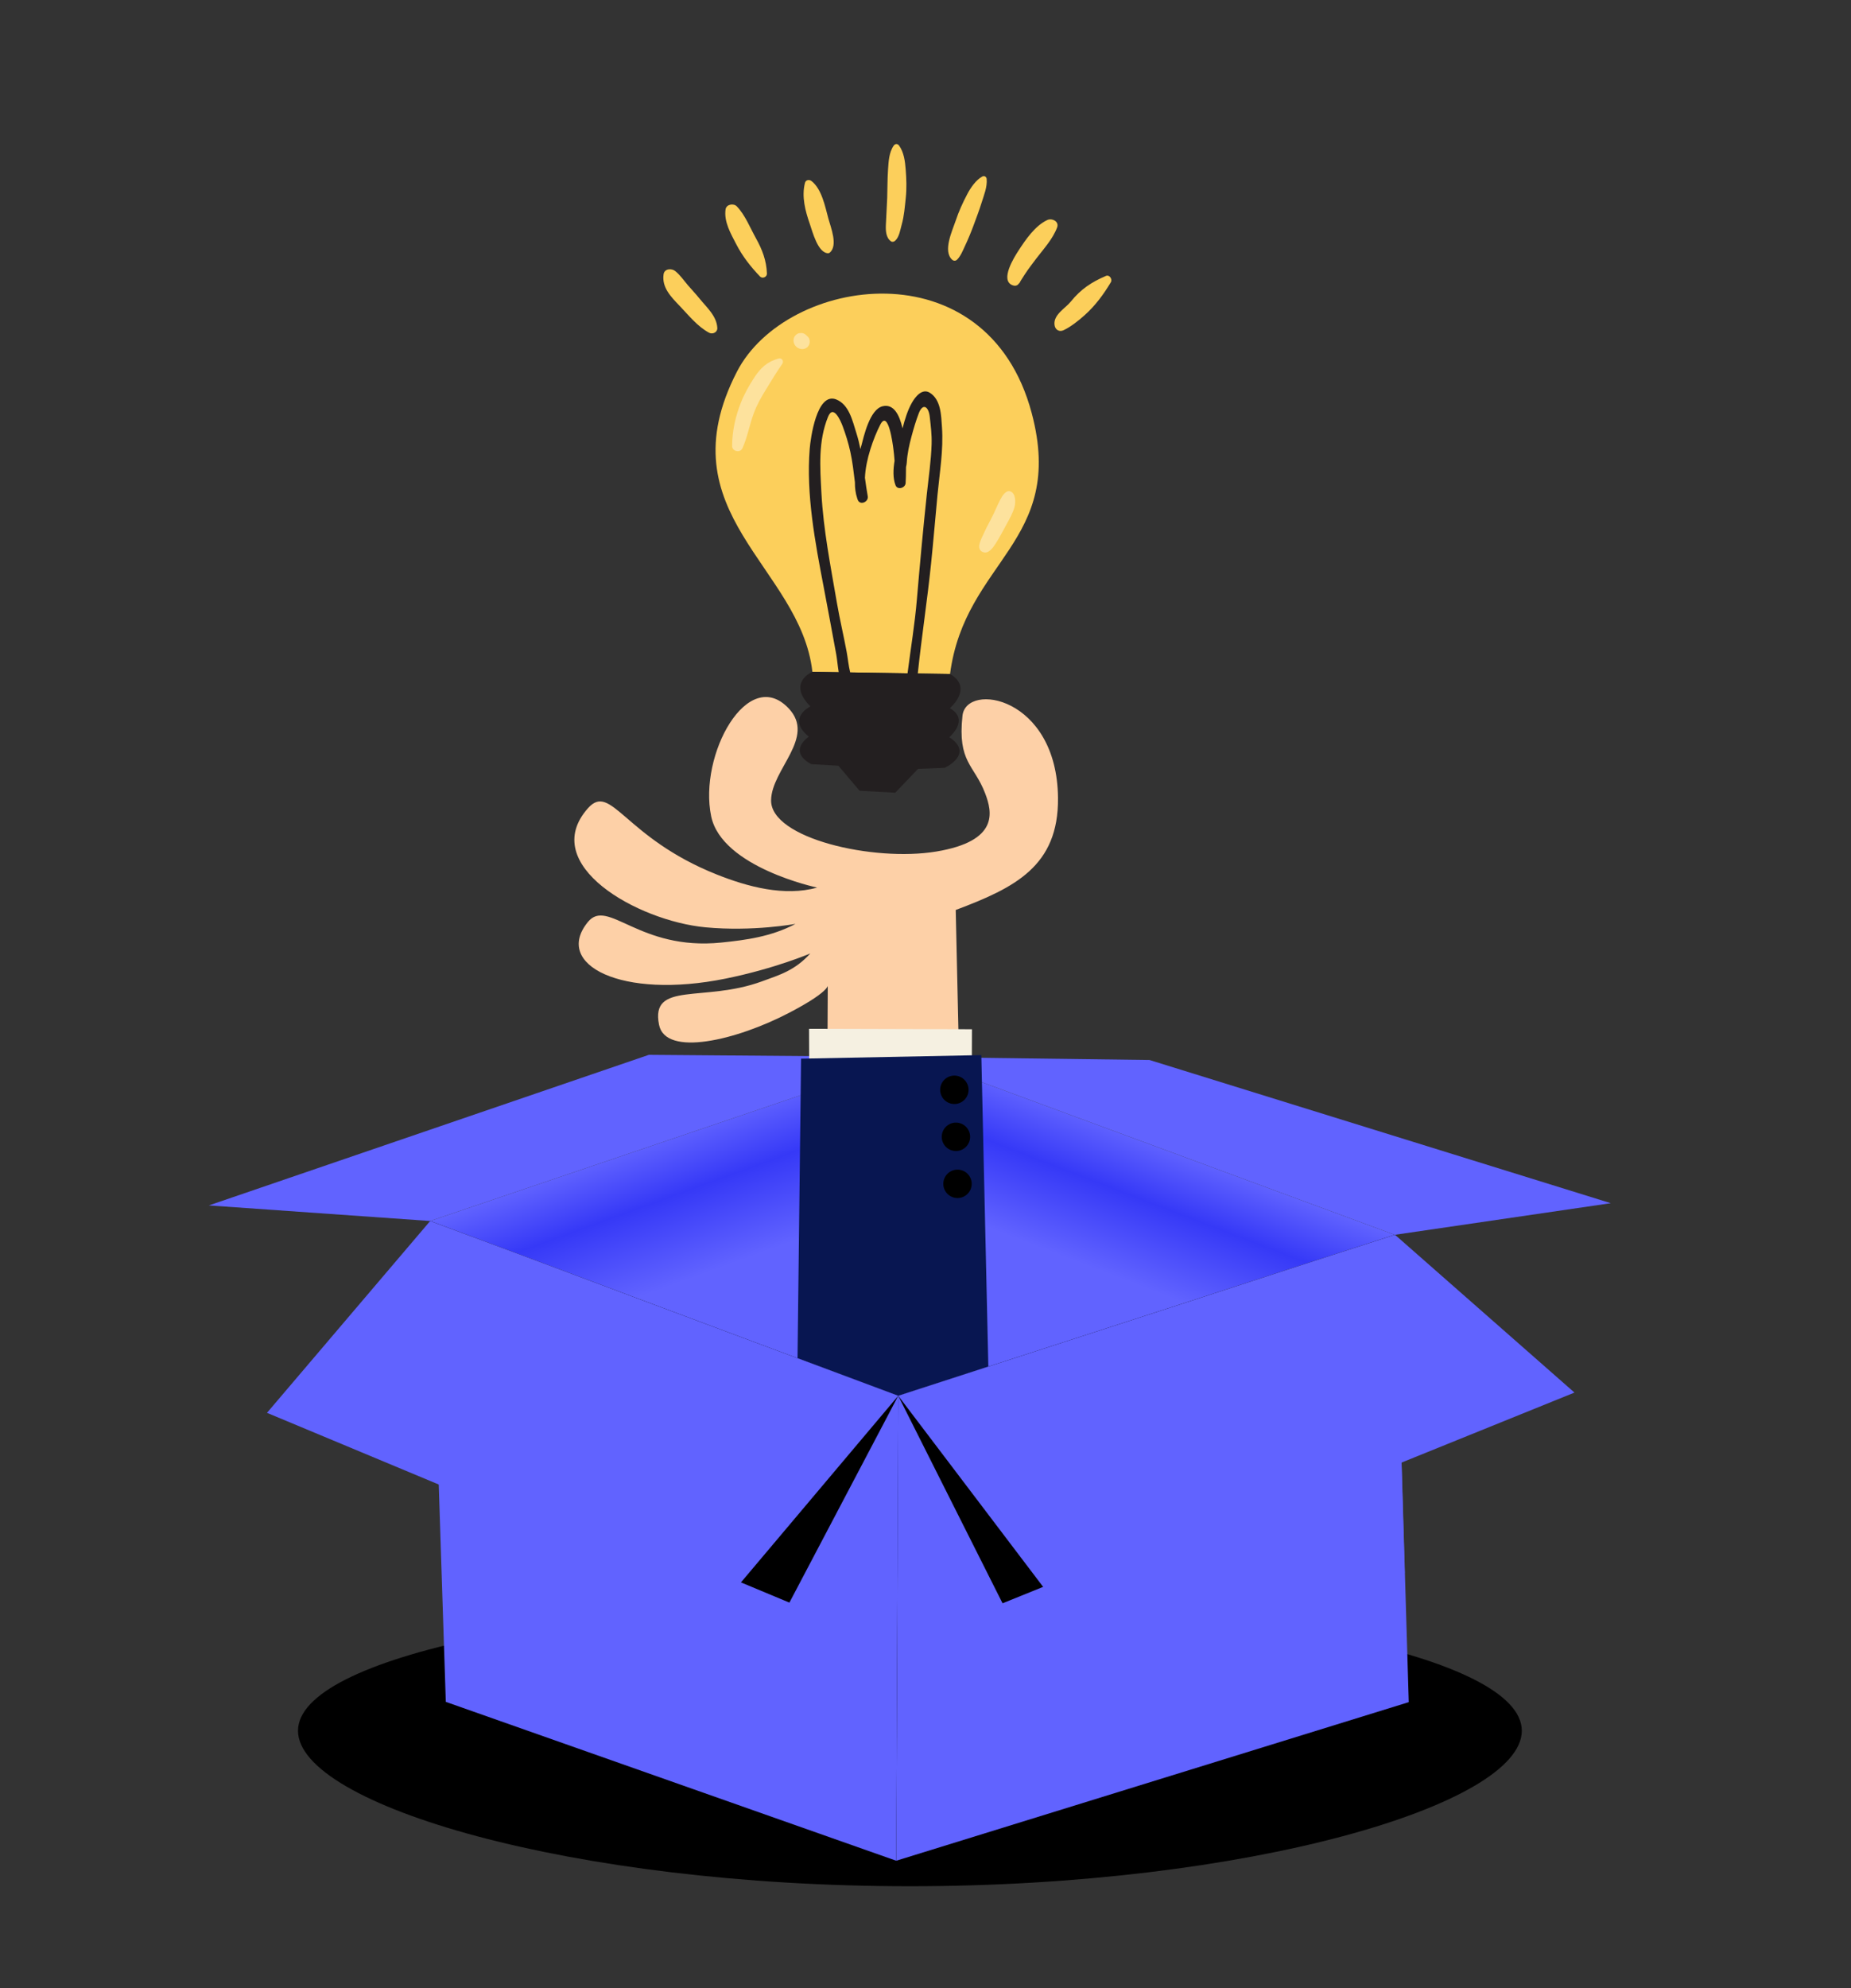 <?xml version='1.0' encoding='utf-8'?>
<svg xmlns="http://www.w3.org/2000/svg" version="1.1" x="0px" y="0px" width="11055.154px" height="11870.504px" viewBox="0 0 11055.154 11870.504" enable-background="new 0 0 11055.154 11870.504"><rect x="0" y="0" width="11055.154" height="11870.504" fill="#333333" stroke="none"/> <g id="Layer_2"> </g> <g id="Layer_1"> <g> <g> <path fill="#000000" d="M9089.117,10333.145c0,442.033-1636.216,928.117-3654.631,928.117 c-2018.406,0-3654.654-486.084-3654.654-928.117c0-442.045,1636.248-774.781,3654.654-774.781 C7452.901,9558.363,9089.117,9891.1,9089.117,10333.145z"/> <linearGradient id="SVGID_1_" gradientUnits="userSpaceOnUse" x1="4453.86" y1="8933.131" x2="3705.192" y2="6876.182"> <stop offset="0.457" style="stop-color:#6163FF"/> <stop offset="0.609" style="stop-color:#6163FF"/> <stop offset="0.838" style="stop-color:#3639f7"/> <stop offset="1" style="stop-color:#6163FF"/> </linearGradient> <polygon fill="url(#SVGID_1_)" points="5487.114,8557.057 5456.422,6310.194 2569.193,7289.65 2662.577,9389.072 "/> <linearGradient id="SVGID_2_" gradientUnits="userSpaceOnUse" x1="6502.268" y1="8946.738" x2="7263.852" y2="6962.743"> <stop offset="0.457" style="stop-color:#6163FF"/> <stop offset="0.609" style="stop-color:#6163FF"/> <stop offset="0.838" style="stop-color:#3639f7"/> <stop offset="1" style="stop-color:#6163FF"/> </linearGradient> <polygon fill="url(#SVGID_2_)" points="8389.725,9390.813 8330.368,7372.139 5456.422,6310.194 5487.114,8557.057 "/> <polygon fill="#6163FF" points="8330.368,7372.139 5456.422,6310.194 6865.37,6328.43 9620.47,7183.298 "/> <polygon fill="#6163FF" points="2569.193,7289.65 5456.422,6310.194 3875.228,6297.589 1247.384,7196.669 "/> <g> <g> <g> <g> <g> <g> <g> <path fill="#FDD0A7" d="M6318.957,4764.085c-5.6-606.519-548.43-694.125-570.532-490.949 c-30.184,278.6,69.653,291.671,135.202,462.817c43.078,112.554,84.042,285.695-292.442,348.053 c-375.147,62.133-988.658-78.887-985.822-306.061c2.262-184.846,269.449-374.496,104.966-548.755 c-243.39-258.076-539.144,277.369-462.824,644.294c63.525,305.42,632.653,425.568,632.653,425.568 c-194.377,54.677-415.148-4.621-599.531-78.124c-553.266-220.395-629.788-552.229-769.065-395.559 c-299.411,337.173,296.189,672.934,702.37,710.973c284.193,26.653,537.23-20.523,537.23-20.523 c-144.326,76.303-294.797,96.315-443.557,111.522c-492.038,50.267-677.319-269.188-796.449-122.787 c-207.81,255.205,201.027,464.551,824.055,337.695c295.341-60.203,504.33-149.939,504.33-149.939 c-92.02,101.992-183.061,127.949-288.733,166.642c-347.609,127.488-667.122-2.945-614.722,259.036 c38.815,193.933,462.779,93.038,778.268-71.947c270.551-141.491,229.603-174.249,229.603-174.249l-7.05,1424.804 l811.287-69.653l-40.063-1794.145C6061.475,5299.794,6322.714,5171.372,6318.957,4764.085z"/> <g> <polygon fill="#F5F0E1" points="4832.027,6142.109 5805.094,6144.867 5803.946,6434.287 4833.332,6438.701 "/> <polygon fill="#081651" points="4784.399,6320.453 5861.002,6299.291 5931.132,9413.135 4747.729,9420.939 "/> </g> </g> </g> <path fill="#000000" d="M5747.452,6576.672c38.818-26.253,48.968-78.997,22.74-117.783 c-26.266-38.818-78.978-48.968-117.796-22.715c-38.768,26.253-48.968,78.965-22.715,117.771 C5655.921,6592.744,5708.665,6602.913,5747.452,6576.672z"/> <path fill="#000000" d="M5756.854,6857.334c38.813-26.253,48.98-78.952,22.715-117.771 c-26.239-38.799-78.971-48.98-117.758-22.728c-38.799,26.253-48.968,78.983-22.728,117.783 C5665.349,6873.419,5718.048,6883.575,5756.854,6857.334z"/> <path fill="#000000" d="M5766.249,7137.997c38.818-26.24,48.987-78.952,22.715-117.771 c-26.239-38.786-78.965-48.968-117.751-22.729c-38.799,26.254-48.968,78.979-22.715,117.784 C5674.751,7154.093,5727.449,7164.25,5766.249,7137.997z"/> </g> </g> </g> </g> <g> <g> <g> <g> <g> <path fill="#FCCF5B" d="M4852.058,4010.956c-70.378-629.283-887.165-944.559-450.713-1791.861 c294.355-571.054,1494.711-754.154,1760.739,247.894c204.682,770.706-399.141,879.004-487.939,1556.967L4852.058,4010.956z "/> </g> <g> <g> <path fill="#231F20" d="M5669.646,4401.217c0,0,125.162-104.119,3.178-172.983c0,0,143.443-120.886,1.32-204.278 l-192.643-3c23.063-219.322,56.842-438.096,79.441-656.956c13.912-135.653,25.324-271.728,38.064-407.49 c12.791-134.026,36.39-270.871,26.936-405.55c-4.948-70.894-5.689-164.502-72.771-206.263 c-45.565-28.302-86.453,24.375-105.888,58.193c-26.956,46.861-42.976,101.103-56.92,154.633 c-19.039-84.304-54.107-147.023-118.067-132.295c-77.943,17.798-113.076,179.633-129.112,240.397 c-1.375,5.132-2.662,10.442-4.169,15.729c-6.541-32.461-14.441-64.752-24.542-96.669 c-22.86-71.925-43.168-169.065-119.732-199.738c-117.545-47.135-154.024,236.182-158.755,294.465 c-21.787,272.163,32.175,557.854,83.183,823.737c25.737,134.064,50.237,268.737,75.166,402.934 c5.162,28.061,8.419,67.636,14.889,107.331l-157.166-2.458c0,0-153.876,63.38-12.169,206.488 c0,0-145.283,71.467-8.993,180.619c0,0-130.987,85.022,14.309,164.19l162.256,9.328l126.354,149.462l213.074,11.602 l135.946-142.193l159.205-6.418C5642.041,4584.033,5822.112,4501.853,5669.646,4401.217z M5077.788,4014.574 c-9.92-39.789-13.806-83.602-20.943-121.988c-18.156-98.193-41.529-195.153-58.428-293.572 c-37.44-218.461-80.73-435.209-92.604-657.201c-8.216-153.886-19.48-307.083,39.398-452.788 c31.801-78.765,76.087,24.442,87.684,55.57c18.495,50.057,33.928,99.621,45.443,151.592 c13.333,60.103,20.054,121.476,27.642,182.716c-0.335,33.651,3.605,66.325,13.839,96.496 c0.129,0.342,0.158,0.586,0.167,0.883c0.078,0,0.078-0.025,0.193-0.025c0.813,2.651,1.641,5.284,2.648,7.839 c13.591,35.123,65.832,12.865,59.791-21.388c-6.579-36.502-11.692-73.229-16.726-109.928 c3.982-109.116,52.01-240.281,91.383-317.042c47.94-93.464,74.653,114.716,78.33,143.183 c3.109,23.353,5.394,47.65,7.214,72.134c-8.622,51.42-10.459,103.182,5.564,145.638 c11.792,31.015,58.833,16.887,60.441-12.798c1.102-19.338,2.526-53.817,2.352-95.525c2.03-8.232,3.77-16.623,4.35-25.254 c3.338-54.887,14.622-105.958,28.811-158.738c12.527-46.438,25.989-92.536,43.252-137.376 c24.281-62.822,58.415-39.833,65.246,20.073c6.205,55.019,12.952,107.492,11.271,163.082 c-2.958,100.327-18.392,202.951-28.928,302.842c-22.058,208.292-41.363,417.14-59.078,625.899 c-12.386,147.632-37.015,293.927-55.786,441.053L5077.788,4014.574z"/> </g> </g> </g> </g> </g> <g> <path fill="#FDE29D" d="M4434.165,2676.467c30.09-66.992,42.137-139.735,67.572-208.57 c19.062-51.69,45.279-97.752,74.174-144.429c30.821-49.745,61.988-102.415,95.558-149.961 c11.541-16.326-0.332-38.796-21.423-33.116c-67.072,18.256-108.027,56.179-145.689,114.329 c-30.745,47.547-58.354,96.199-79.281,148.847c-32.619,82.361-52.557,171.053-52.451,259.723 C4372.618,2695.235,4421.022,2705.594,4434.165,2676.467L4434.165,2676.467z"/> </g> <g> <path fill="#FDE29D" d="M4821.887,2007.487c-0.638-0.435-1.153-0.876-1.601-1.437c2.445,2.922,4.888,5.825,7.381,8.76 c-10.819-14.309-26.694-29.742-46.777-26.124c7.475,1.599,15.079,3.264,22.576,4.846c-0.399-0.158-0.805-0.341-1.305-0.574 c-14.077-6.424-29.643-6.557-42.92,2.033c-12.549,8.171-20.743,23.228-19.438,38.364c0.045,0.435,0.051,0.87,0.071,1.356 c1.627-7.549,3.215-15.127,4.839-22.657c-8.68,15.746-6.267,35.262,3.821,49.645c10.72,15.34,27.857,23.027,46.213,22.235 c15.224-0.615,29.469-10.194,36.496-23.591C4839.76,2043.995,4837.388,2019.337,4821.887,2007.487L4821.887,2007.487z"/> </g> <g> <path fill="#FDE29D" d="M5869.225,3295.542c34.068,14.772,61.965-26.269,77.354-50.18 c23.875-36.969,43.98-77.009,65.232-115.521c18.333-33.29,38.754-68.632,48.065-105.678 c6.851-26.827,6.644-79.893-26.556-90.757c-26.807-8.835-49.722,31.447-59.285,49.825 c-19.563,37.43-34.507,76.928-54.696,114.271c-19.28,35.741-37.439,72.047-53.987,109.139 C5853.643,3232.771,5831.771,3279.333,5869.225,3295.542L5869.225,3295.542z"/> </g> </g> </g> <g> <polygon fill="#6163FF" points="2569.193,7289.65 5364.775,8333.152 5352.705,11108.957 2662.577,10160.504 "/> <polygon fill="#6163FF" points="8330.368,7372.139 8413.812,10162.244 5352.705,11108.957 5364.775,8333.152 "/> <polygon fill="#000000" points="5364.775,8333.152 5987.774,9572.057 9089.117,8317.082 8331.38,7371.656 "/> <polygon fill="#6163FF" points="5364.775,8333.152 6302.216,9568.982 9403.545,8314.008 8331.38,7371.656 "/> <polygon fill="#000000" points="5364.775,8333.152 2569.193,7289.65 1989.072,8430.857 4714.724,9567.998 "/> <polygon fill="#6163FF" points="5364.775,8333.152 2569.193,7289.65 1594.574,8434.922 4320.225,9572.057 "/> </g> </g> <g> <g> <path fill="#FCCF5B" d="M6352.492,1971.355c43.561-20.708,89.7-57.558,125.483-89.601 c63.609-56.852,113.215-124.26,156.558-196.597c10.646-17.875-7.721-46.96-29.404-37.762 c-86.117,36.631-150.029,79.255-209.572,153.035c-32.594,40.514-105.913,78.488-97.227,140.302 C6302.216,1968.62,6325.937,1983.879,6352.492,1971.355L6352.492,1971.355z"/> </g> <g> <path fill="#FCCF5B" d="M4284.187,1958.358c-3.467-72.431-65.246-124.666-107.999-177.884 c-21.503-26.871-45.736-51.545-67.907-77.75c-24.6-28.966-45.755-60.268-75.259-84.31 c-21.475-17.479-64.721-15.346-69.721,18.884c-11.864,80.018,45.945,136.677,97.13,190.23 c53.241,55.676,106.213,122.713,175.071,159.192C4256.288,1997.666,4285.508,1983.931,4284.187,1958.358L4284.187,1958.358z"/> </g> <g> <path fill="#FCCF5B" d="M4333.471,1250.062c-10.497,73.562,30.444,143.331,63.119,206.669 c37.877,73.513,85.689,134.267,142.38,193.877c14.573,15.301,42.298,3.509,41.48-17.486 c-2.793-77.669-27.874-143.108-65.355-210.361c-34.333-61.524-65.265-140.26-114.613-190.891 C4381.205,1212.065,4337.82,1219.534,4333.471,1250.062L4333.471,1250.062z"/> </g> <g> <path fill="#FCCF5B" d="M5715.425,1550.833c21.858-20.75,35.333-55.46,47.925-82.332 c18.771-40.056,35.436-80.038,50.785-121.515c16.619-45.15,33.966-90.042,48.227-136.04 c13.912-44.931,34.984-94.71,30.506-142.586c-1.23-12.959-13.822-21.236-25.879-14.65 c-38.87,21.375-69.377,66.45-89.771,104.879c-27.342,51.929-51.133,104.025-69.627,159.827 c-19.113,57.636-78.56,181.344-20.377,232.59C5695.636,1558.327,5707.216,1558.601,5715.425,1550.833L5715.425,1550.833z"/> </g> <g> <path fill="#FCCF5B" d="M6081.638,1697.321c-10.562,10.835,8.706-9.566,8.989-10.349c1.586-3.828,3.583-7.311,5.703-10.865 c7.43-11.873,14.77-23.65,22.889-35.916c21.472-32.729,45.141-64.047,68.854-95.188 c45.972-60.161,99.74-118.044,125.562-186.982c13.604-36.212-30.751-57.426-58.602-44.399 c-73.004,34.079-129.75,117.078-174.162,185.842c-23.469,36.438-108.949,172.01-35.378,202.783 C6058.04,1707.46,6071.398,1707.815,6081.638,1697.321L6081.638,1697.321z"/> </g> <g> <path fill="#FCCF5B" d="M5346.188,1437.402c25.18-22.734,30.576-65.803,39.459-97.024 c14.512-51.575,18.568-106.506,24.152-159.667c5.89-55.831,3.977-112.589-0.493-168.449 c-3.664-48.417-10.53-103.465-39.859-143.595c-8.355-11.509-22.999-11.509-31.311,0.209 c-28.989,41.435-30.925,95.22-34.347,144.133c-3.896,55.895-3.119,112.386-4.939,168.433 c-1.778,54.307-6.058,108.414-8.013,162.75c-1.292,33.892,0.638,75.549,30.67,96.576 C5329.281,1446.163,5339.792,1443.169,5346.188,1437.402L5346.188,1437.402z"/> </g> <g> <path fill="#FCCF5B" d="M4939.055,1498.333c-0.161,1.463-0.435,2.916-0.603,4.424c-1.118,9.218,10.626,10.726,16.065,6.495 c52.647-41.535,6.869-153.116-6.782-203.382c-19.422-71.2-39.273-177.14-100.903-224.918 c-13.352-10.291-34.192-7.984-39.051,10.674c-21.191,81.688,1.792,168.211,28.959,245.655 c16.129,45.697,48.027,175.563,111.146,174.751c-0.048-6.254-0.006-12.492-0.064-18.655c-1.543,0.209-3.003,0.451-4.401,0.638 C4940.766,1494.374,4939.41,1495.714,4939.055,1498.333L4939.055,1498.333z"/> </g> </g> </g> </g> </svg>